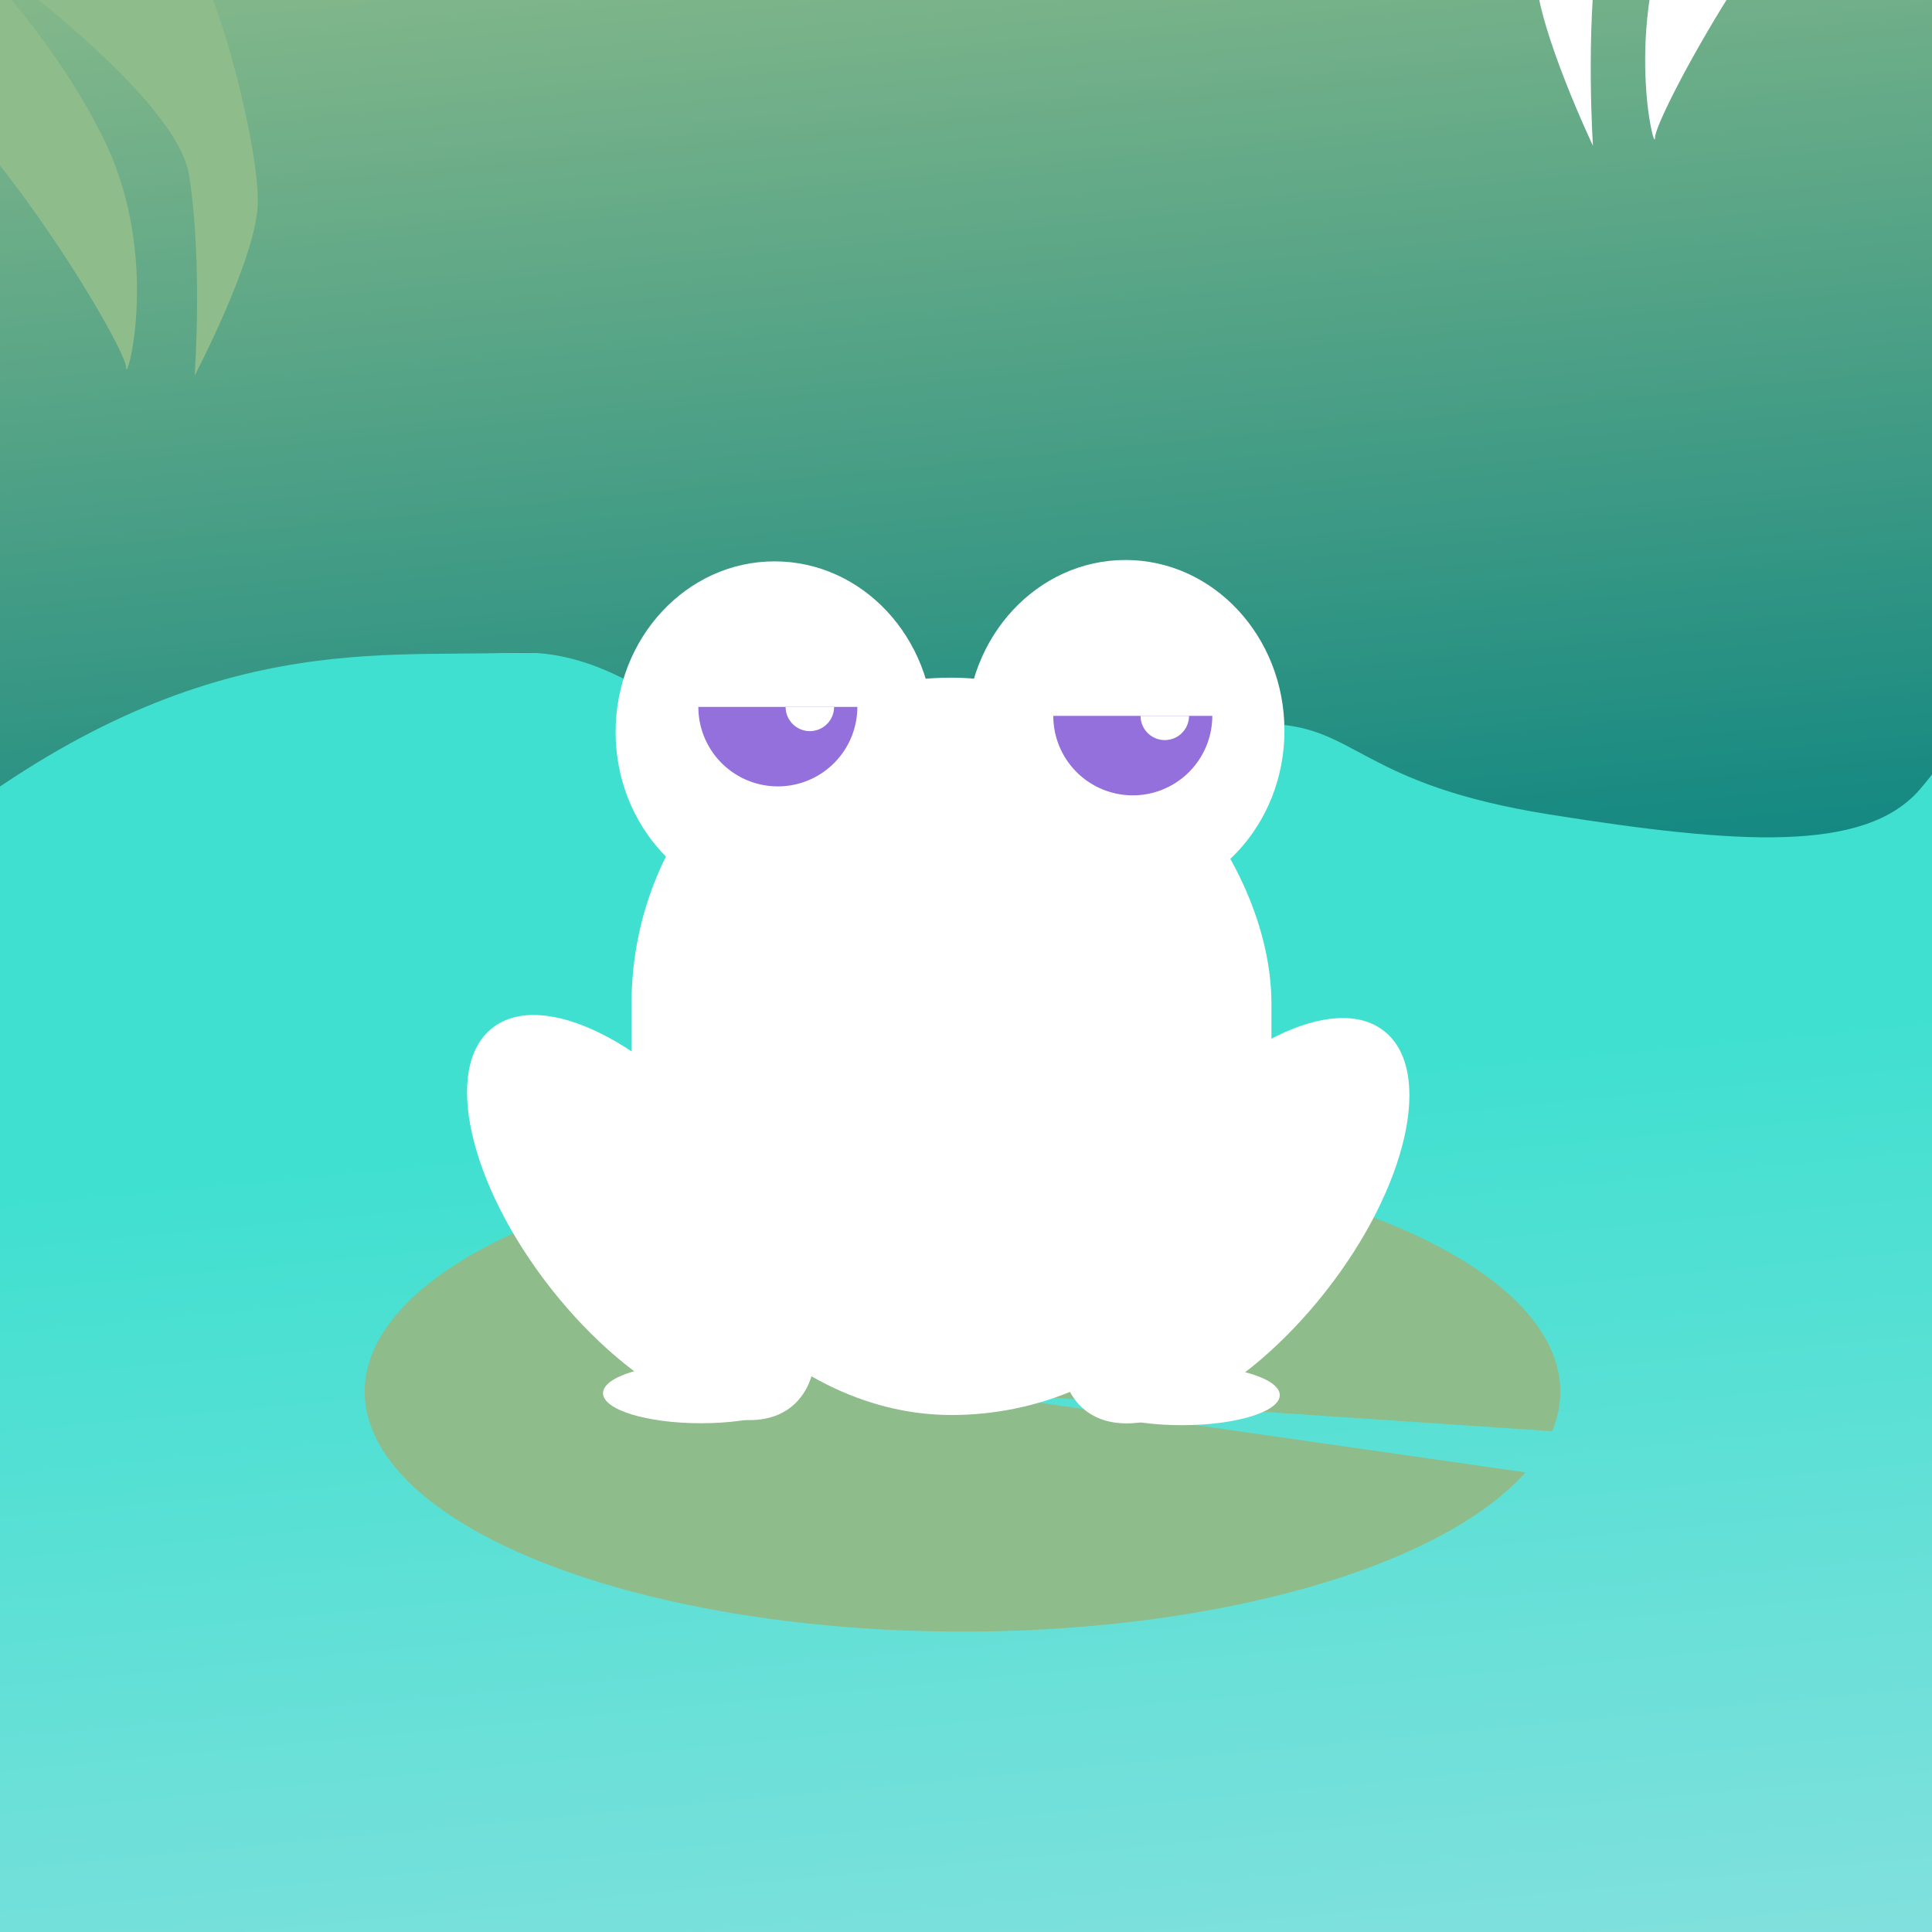 <svg width="1e3mm" height="1e3mm" version="1.1" viewBox="0 0 1e3 1e3" xmlns="http://www.w3.org/2000/svg" xmlns:xlink="http://www.w3.org/1999/xlink"><rect x="0" y="0" width="1e3" height="1e3" fill="#333333" stroke="none"/><defs><linearGradient id="b" x1="188.77" x2="265.42" y1="603.23" y2="1413.7" gradientUnits="userSpaceOnUse"><stop stop-color="#40E0D0" offset="0"/><stop stop-color="#B0E0E6" offset="1"/></linearGradient><linearGradient id="a" x1="664.26" x2="728.13" y1="-116.39" y2="545.03" gradientUnits="userSpaceOnUse"><stop stop-color="#8FBC8B" offset="0"/><stop stop-color="#008080" offset="1"/></linearGradient></defs><g><rect x="-41.161" y="337.81" width="1080.1" height="696.9" rx="0" ry="168.76" fill="url(#b)"/><path d="m789.59 762.09a309.42 124.19 0 0 1-382.43 76.926 309.42 124.19 0 0 1-208.44-149.93 309.42 124.19 0 0 1 363.92-90.235 309.42 124.19 0 0 1 240.75 141.92l-305.2-20.451z" fill="#8FBC8B"/><path d="m-44 440c140.52-114.97 235.61-99.355 310.84-102.19 75.226-2.839 117.81 79.484 185.94 78.065 68.129-1.419 158.97-42.581 204.39-41.161 45.419 1.419 46.839 31.226 144.77 46.839 97.935 15.613 163.23 19.871 191.61-12.774 28.387-32.645 70.968-113.55 70.968-113.55l-7.097-353.42c34.448-21.594-895.77-101.4-1078.7 29.806-12.476 8.947-22.71 468.39-22.71 468.39z" fill="url(#a)"/><path d="m-48.29 35.484c49.677 36.903 113.55 144.77 113.55 154.71 0 9.935 18.452-56.774-11.355-117.81-29.806-61.032-80.903-107.87-80.903-107.87s117.81 80.903 124.9 126.32c7.097 45.419 2.839 103.61 2.839 103.61s31.226-59.613 32.645-88c1.419-28.387-21.29-116.39-34.065-126.32-12.774-9.935-75.226-61.032-75.226-61.032z" fill="#8FBC8B"/><path d="m959.47-83.516c-44.987 36.903-102.83 144.77-102.83 154.71 0 9.935-16.709-56.774 10.283-117.81 26.992-61.032 73.265-107.87 73.265-107.87s-106.68 80.903-113.11 126.32c-6.427 45.419-2.571 103.61-2.571 103.61s-28.278-59.613-29.563-88c-1.285-28.387 19.28-116.39 30.848-126.32 11.568-9.935 68.123-61.032 68.123-61.032z" fill="#ffffff"/></g><g><ellipse cx="400.94" cy="378.88" rx="82.298" ry="88.32" fill="#ffffff" stroke-width="5"/><ellipse cx="582.53" cy="378.17" rx="82.298" ry="88.32" fill="#ffffff" stroke-width="5"/><rect x="326.89" y="350.76" width="331.2" height="381.65" ry="168.76" fill="#ffffff"/><ellipse transform="rotate(-38.228)" cx="-129.06" cy="700.57" rx="59.613" ry="124.9" fill="#ffffff"/><ellipse transform="matrix(-.786 -.619 -.619 .786 0 0)" cx="-892.58" cy="100.93" rx="59.613" ry="124.9" fill="#ffffff"/><ellipse cx="488.27" cy="645.34" rx="78.785" ry="83.302" fill="#ffffff"/><ellipse cx="611.72" cy="722.12" rx="50.684" ry="15.556" fill="#ffffff"/><ellipse cx="362.81" cy="721.11" rx="50.684" ry="15.556" fill="#ffffff"/></g><g><path d="m600.39 481.87a102.9 44.71 0 0 1-51.452 38.72 102.9 44.71 0 0 1-102.9 0 102.9 44.71 0 0 1-51.452-38.72h102.9z" fill="#ffffff"/><path d="m576.59 490.72a78.354 25.82 0 0 1-39.177 22.361 78.354 25.82 0 0 1-78.354 0 78.354 25.82 0 0 1-39.177-22.361h78.354z" fill="#ffffff"/></g><g stroke-width="5"><path d="m644.79 369.77a59.214 59.214 0 0 1-29.607 51.281 59.214 59.214 0 0 1-59.214 0 59.214 59.214 0 0 1-29.607-51.281h59.214z" fill="#fff"/><path d="m627.48 370.52a41.149 41.149 0 0 1-20.575 35.636 41.149 41.149 0 0 1-41.149 0 41.149 41.149 0 0 1-20.575-35.636h41.149z" fill="#9370DB"/><path d="m615.44 370.52a12.545 12.545 0 0 1-6.273 10.865 12.545 12.545 0 0 1-12.545 0 12.545 12.545 0 0 1-6.273-10.865h12.545z" fill="#fff"/></g><g transform="translate(-183.72 -4.637)" stroke-width="5"><path d="m644.79 369.77a59.214 59.214 0 0 1-29.607 51.281 59.214 59.214 0 0 1-59.214 0 59.214 59.214 0 0 1-29.607-51.281h59.214z" fill="#fff"/><path d="m627.48 370.52a41.149 41.149 0 0 1-20.575 35.636 41.149 41.149 0 0 1-41.149 0 41.149 41.149 0 0 1-20.575-35.636h41.149z" fill="#9370DB"/><path d="m615.44 370.52a12.545 12.545 0 0 1-6.273 10.865 12.545 12.545 0 0 1-12.545 0 12.545 12.545 0 0 1-6.273-10.865h12.545z" fill="#fff"/></g></svg>